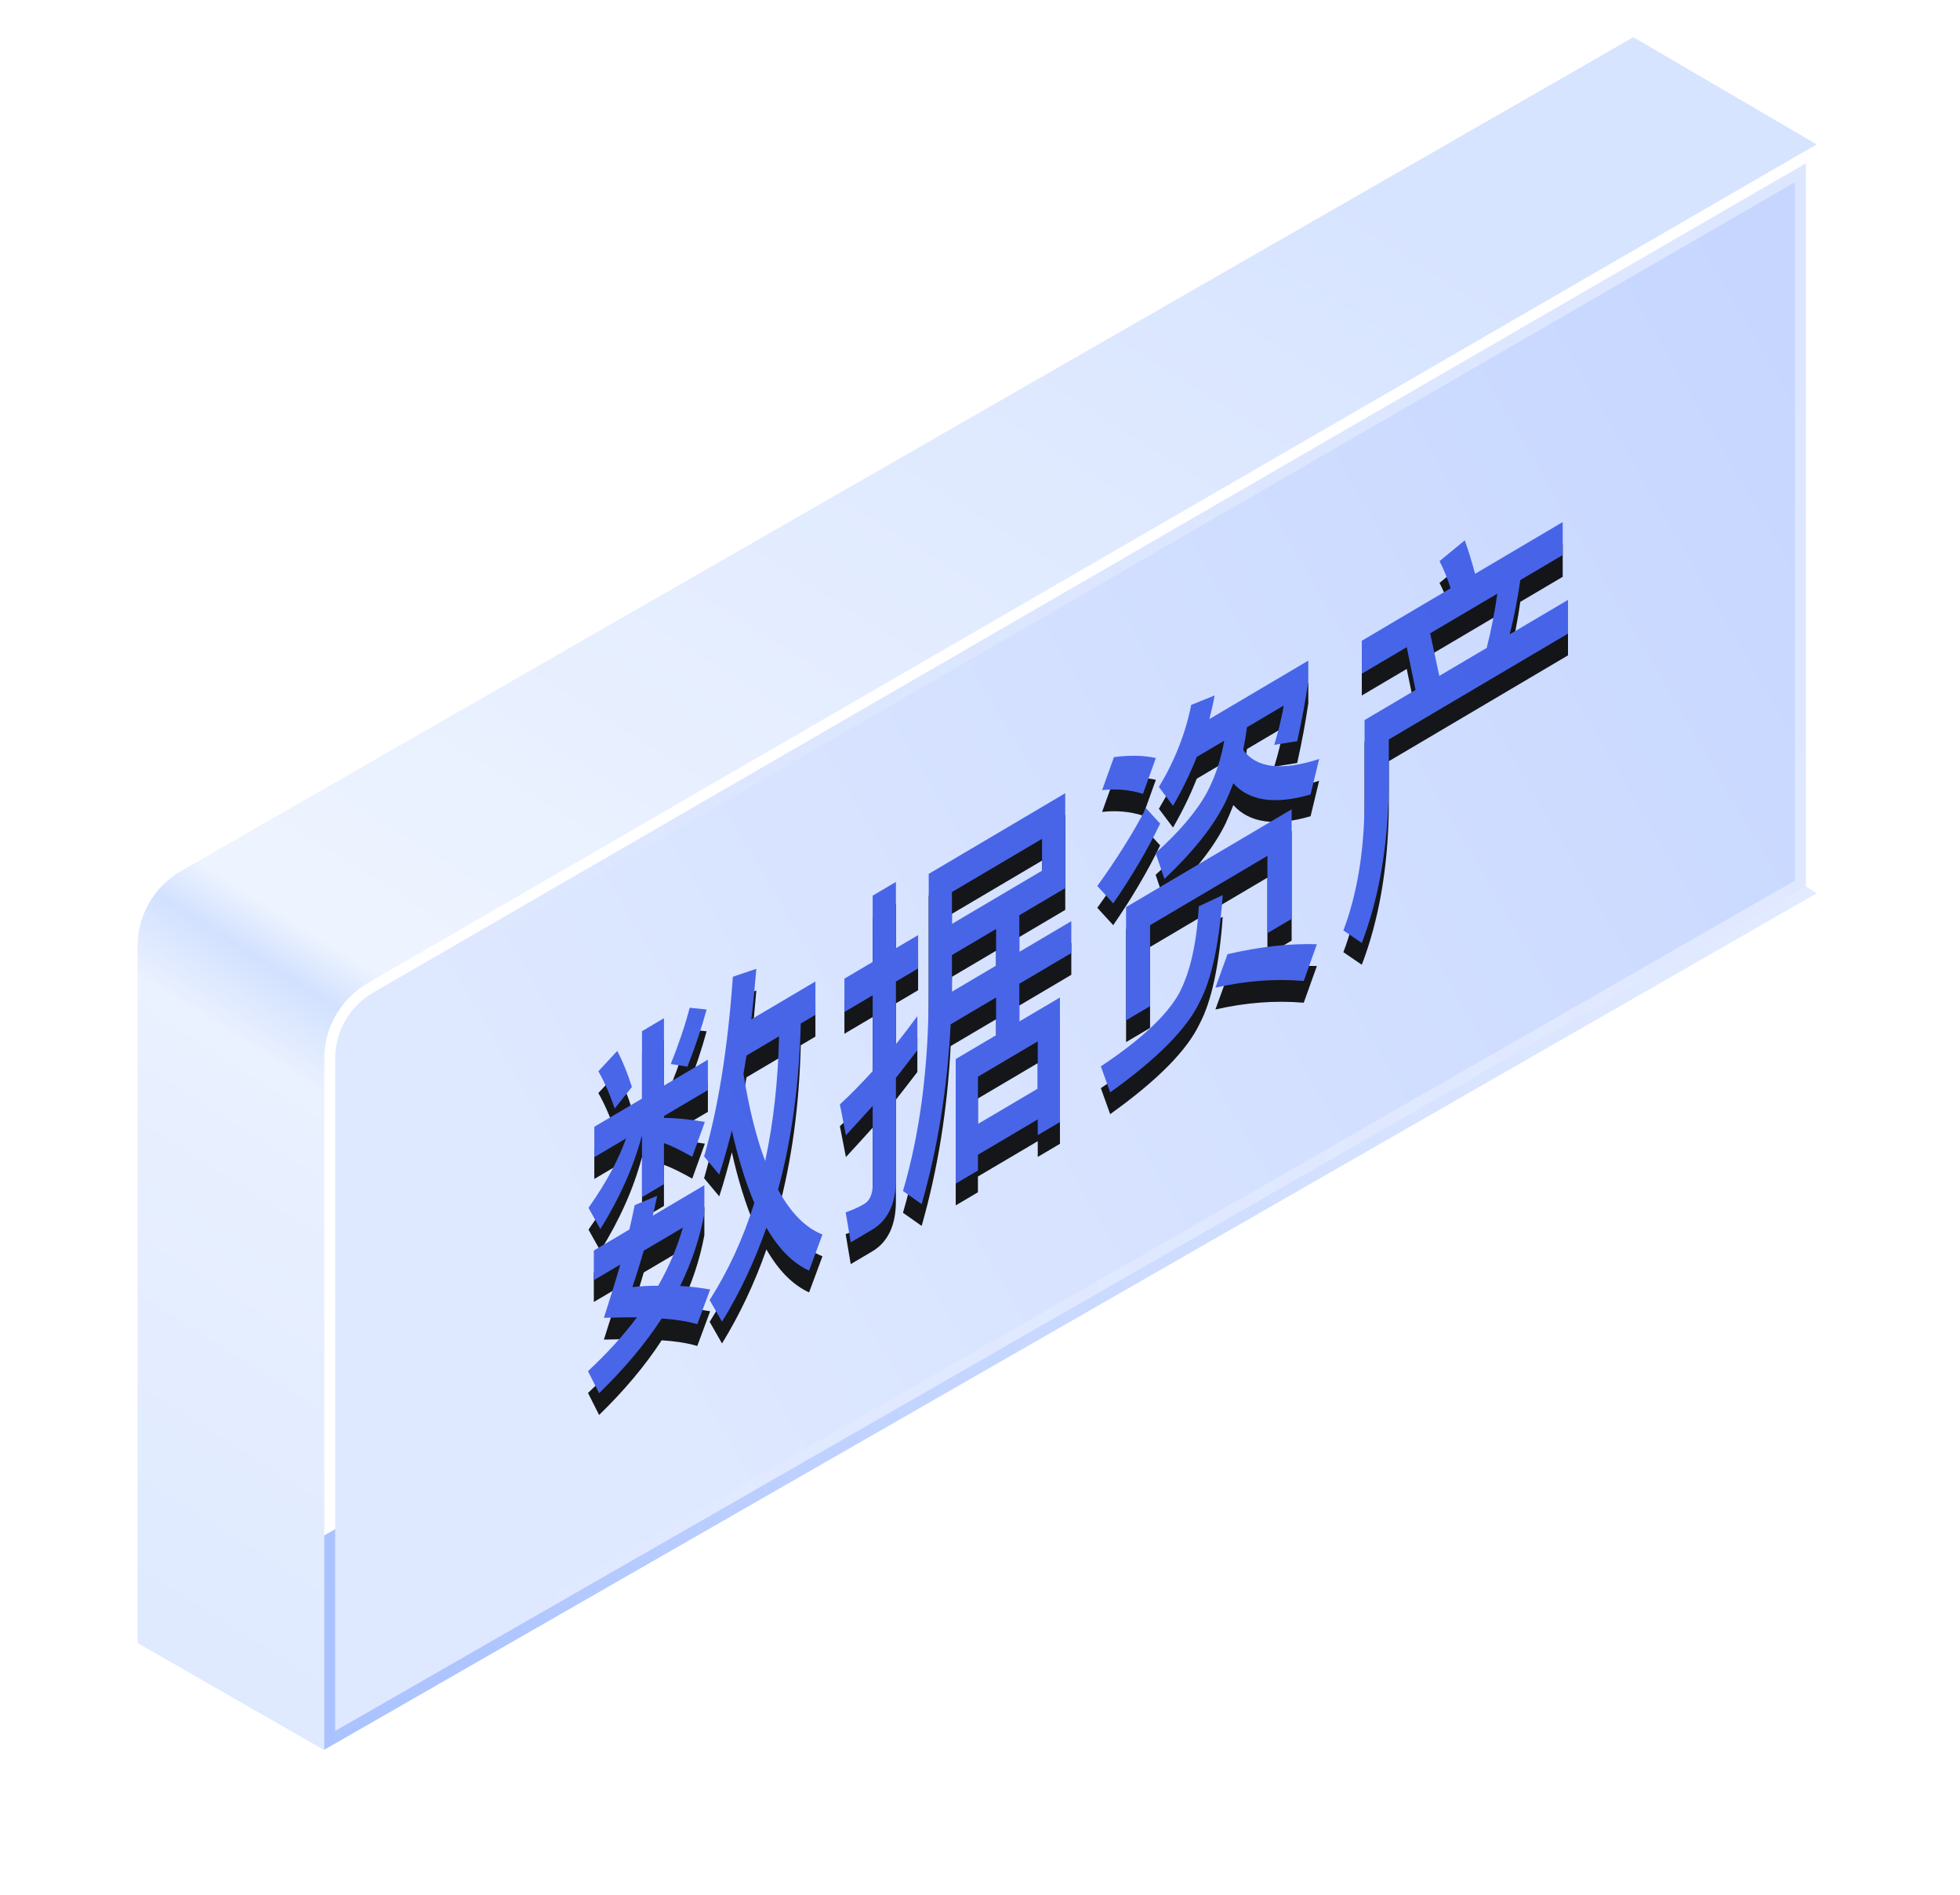 <?xml version="1.0" encoding="UTF-8"?>
<svg xmlns="http://www.w3.org/2000/svg" xmlns:xlink="http://www.w3.org/1999/xlink" width="90px" height="87px" viewBox="0 0 90 87" version="1.1">
  <title>C3</title>
  <defs>
    <linearGradient x1="100%" y1="57.938%" x2="0%" y2="57.938%" id="linearGradient-1">
      <stop stop-color="#A7C0FF" offset="2.69%"></stop>
      <stop stop-color="#CFDEFF" offset="100%"></stop>
    </linearGradient>
    <filter x="-7.8%" y="-13.5%" width="115.6%" height="127.1%" filterUnits="objectBoundingBox" id="filter-2">
      <feGaussianBlur stdDeviation="2" in="SourceGraphic"></feGaussianBlur>
    </filter>
    <linearGradient x1="59.046%" y1="0%" x2="1.924%" y2="93.531%" id="linearGradient-3">
      <stop stop-color="#D7E4FF" offset="0%"></stop>
      <stop stop-color="#EEF4FF" offset="64.023%"></stop>
      <stop stop-color="#D2E1FF" offset="66.807%"></stop>
      <stop stop-color="#EAF1FF" offset="71.04%"></stop>
      <stop stop-color="#DFEAFF" offset="100%"></stop>
    </linearGradient>
    <linearGradient x1="6.781%" y1="53.587%" x2="93.219%" y2="0%" id="linearGradient-4">
      <stop stop-color="#DEE8FF" offset="0%"></stop>
      <stop stop-color="#C6D6FF" offset="100%"></stop>
    </linearGradient>
    <linearGradient x1="6.781%" y1="55.051%" x2="93.219%" y2="46.725%" id="linearGradient-5">
      <stop stop-color="#FFFFFF" stop-opacity="0" offset="0%"></stop>
      <stop stop-color="#FFFFFF" stop-opacity="0.397" offset="100%"></stop>
    </linearGradient>
    <path d="M31.152,57.371 L31.766,55.713 C30.978,55.405 30.306,54.709 29.727,53.655 C30.352,51.351 30.7,48.807 30.77,46.024 L31.442,45.627 L31.442,44.096 L28.498,45.835 C28.591,45.091 28.66,44.327 28.73,43.512 L27.652,43.879 C27.42,47.145 26.98,49.895 26.331,52.128 L27.026,52.962 C27.235,52.334 27.42,51.653 27.606,50.938 C27.895,52.23 28.243,53.337 28.637,54.265 C28.127,55.895 27.443,57.375 26.586,58.723 L27.154,59.716 C27.965,58.396 28.649,56.949 29.193,55.399 C29.75,56.366 30.399,57.026 31.152,57.371 Z M21.568,55.464 C22.46,54.028 23.098,52.592 23.48,51.155 L23.48,53.998 L24.488,53.402 L24.488,51.518 C24.848,51.642 25.276,51.86 25.786,52.147 L26.366,50.543 C25.728,50.432 25.102,50.365 24.488,50.357 L24.488,50.273 L26.505,49.082 L26.505,47.686 L24.488,48.877 L24.488,45.782 L23.48,46.378 L23.48,49.473 L21.29,50.767 L21.29,52.163 L22.75,51.3 C22.402,52.279 21.834,53.338 21.023,54.49 L21.568,55.464 Z M25.566,48.005 C25.925,47.103 26.215,46.225 26.447,45.382 L25.67,45.302 C25.462,46.098 25.172,46.959 24.801,47.885 L25.566,48.005 Z M22.228,49.926 L23.016,48.939 C22.819,48.315 22.599,47.773 22.344,47.284 L21.475,48.218 C21.742,48.683 21.997,49.256 22.228,49.926 Z M29.135,52.339 C28.73,51.266 28.394,49.934 28.139,48.335 C28.185,48.072 28.232,47.793 28.278,47.496 L29.773,46.613 C29.727,48.659 29.518,50.565 29.135,52.339 Z M21.51,63 C22.657,61.885 23.619,60.745 24.384,59.57 C25.021,59.614 25.566,59.695 26.018,59.832 L26.609,58.238 C26.169,58.162 25.705,58.099 25.23,58.077 C25.763,56.989 26.134,55.878 26.343,54.746 L26.343,53.45 L23.978,54.847 L24.175,53.94 L23.144,54.364 C23.074,54.708 22.993,55.092 22.901,55.484 L21.267,56.449 L21.267,57.812 L22.483,57.093 C22.263,57.862 22.008,58.669 21.73,59.539 C22.263,59.527 22.773,59.512 23.248,59.517 C22.622,60.358 21.869,61.173 21,61.989 L21.51,63 Z M24.222,58.067 C23.839,58.058 23.445,58.089 23.04,58.127 C23.225,57.58 23.399,57.023 23.561,56.456 L25.357,55.395 C25.102,56.285 24.732,57.177 24.222,58.067 Z M34.049,55.491 C34.768,55.067 35.139,54.293 35.139,53.182 L35.139,48.523 C35.463,48.113 35.788,47.685 36.124,47.251 L36.124,45.687 C35.799,46.131 35.463,46.565 35.139,46.976 L35.139,44.099 L36.158,43.497 L36.158,41.966 L35.139,42.568 L35.139,39.524 L34.072,40.154 L34.072,43.198 L32.774,43.965 L32.774,45.496 L34.072,44.729 L34.072,48.211 C33.574,48.758 33.076,49.271 32.566,49.74 L32.844,51.157 C33.25,50.716 33.655,50.274 34.072,49.809 L34.072,53.425 C34.072,53.863 33.933,54.164 33.678,54.314 C33.4,54.479 33.122,54.592 32.832,54.696 L33.064,56.073 L34.049,55.491 Z M36.321,54.318 C37.062,51.726 37.503,48.977 37.653,46.062 L39.739,44.829 L39.739,46.562 L37.885,47.657 L37.885,53.377 L38.905,52.774 L38.905,52.051 L41.652,50.428 L41.652,51.151 L42.671,50.549 L42.671,44.83 L40.806,45.932 L40.806,44.2 L43.193,42.789 L43.193,41.326 L40.806,42.736 L40.806,41.054 L42.915,39.808 L42.915,35.451 L36.645,39.155 L36.645,44.639 C36.634,48.06 36.24,51.085 35.463,53.714 L36.321,54.318 Z M41.849,39.008 L37.711,41.452 L37.711,39.989 L41.849,37.545 L41.849,39.008 Z M39.739,43.366 L37.7,44.571 L37.711,44.009 L37.711,42.882 L39.739,41.684 L39.739,43.366 Z M41.652,49.015 L38.905,50.638 L38.905,48.468 L41.652,46.845 L41.652,49.015 Z M54.179,35.508 L54.573,33.879 C52.858,34.438 51.699,34.299 51.085,33.467 C51.155,33.124 51.212,32.787 51.259,32.423 L52.951,31.423 C52.835,32.064 52.684,32.674 52.51,33.231 L53.565,33.062 C53.774,32.131 53.947,31.204 54.075,30.322 L54.075,29.363 L49.532,32.047 C49.625,31.689 49.706,31.338 49.775,30.961 L48.698,31.396 C48.443,32.69 47.944,33.96 47.214,35.165 L47.863,36.027 C48.28,35.309 48.651,34.552 48.953,33.785 L50.216,33.039 C50.065,33.902 49.799,34.698 49.428,35.405 C48.941,36.298 48.153,37.218 47.064,38.198 L47.469,39.388 C48.79,38.137 49.729,36.96 50.274,35.847 C50.401,35.57 50.517,35.3 50.633,34.996 C51.363,35.809 52.545,35.986 54.179,35.508 Z M46.484,35.479 L47.075,33.835 C46.496,33.706 45.847,33.702 45.151,33.794 L44.607,35.31 C45.244,35.236 45.87,35.287 46.484,35.479 Z M45.117,40.509 C45.974,39.262 46.693,38.047 47.272,36.847 L46.623,36.137 C46.021,37.3 45.267,38.485 44.387,39.712 L45.117,40.509 Z M46.809,45.228 L46.809,41.511 L52.198,38.327 L52.198,41.877 L53.31,41.219 L53.31,36.19 L45.708,40.681 L45.708,45.879 L46.809,45.228 Z M44.978,49.187 C47.145,47.637 48.512,46.257 49.092,45.023 C49.625,44.019 49.984,42.377 50.146,40.128 L49.045,40.644 C48.953,42.347 48.651,43.669 48.141,44.643 C47.562,45.675 46.368,46.784 44.549,47.993 L44.978,49.187 Z M53.866,44.07 L54.469,42.385 C53.229,42.344 51.861,42.496 50.366,42.841 L49.81,44.38 C51.201,44.063 52.545,43.959 53.866,44.07 Z M56.532,42.327 C57.32,40.263 57.725,37.904 57.772,35.253 L57.772,32.982 L66,28.121 L66,26.574 L63.323,28.155 C63.532,27.325 63.694,26.489 63.81,25.664 L65.757,24.514 L65.757,23 L61.735,25.376 C61.573,24.799 61.422,24.282 61.26,23.84 L60.101,24.794 C60.287,25.155 60.46,25.574 60.611,26.04 L56.532,28.45 L56.532,29.964 L58.595,28.745 L59,30.709 L56.659,32.092 L56.659,35.91 C56.636,38.161 56.312,40.102 55.686,41.75 L56.532,42.327 Z M62.268,28.778 L60.09,30.065 L59.672,28.108 L62.755,26.287 C62.639,27.113 62.477,27.948 62.268,28.778 Z" id="path-6"></path>
    <filter x="-1.1%" y="-1.2%" width="102.2%" height="105.0%" filterUnits="objectBoundingBox" id="filter-7">
      <feOffset dx="0" dy="1" in="SourceAlpha" result="shadowOffsetOuter1"></feOffset>
      <feColorMatrix values="0 0 0 0 1   0 0 0 0 1   0 0 0 0 1  0 0 0 0.5 0" type="matrix" in="shadowOffsetOuter1"></feColorMatrix>
    </filter>
  </defs>
  <g id="首页" stroke="none" stroke-width="1" fill="none" fill-rule="evenodd">
    <g transform="translate(-923, -1228)" id="核心理念">
      <g transform="translate(0, 696)">
        <g id="2.5d" transform="translate(197, 164)">
          <g transform="translate(179.993, 135.971)" id="C3">
            <g transform="translate(552.007, 233)">
              <polygon id="路径" fill="url(#linearGradient-1)" filter="url(#filter-2)" transform="translate(38.869, 57.197) scale(-1, 1) translate(-38.869, -57.197) " points="0.316 40.039 8.737 35.023 77.422 74.45 68.848 79.372"></polygon>
              <path d="M8.89,79.372 L0.316,74.45 L0.316,42.483 C0.316,41.05 1.082,39.727 2.324,39.014 L69,0.738 L69,0.738 L77.422,5.66 L10.886,44.172 C9.65,44.888 8.89,46.207 8.89,47.634 L8.89,79.372 L8.89,79.372 Z" id="路径" fill="url(#linearGradient-3)"></path>
              <path d="M76.922,6.527 L76.922,39.75 L9.39,78.509 L9.39,47.635 C9.39,46.386 10.055,45.231 11.136,44.605 L11.136,44.605 L76.922,6.527 Z" id="路径-51" stroke="url(#linearGradient-5)" fill="url(#linearGradient-4)"></path>
              <g id="数据资产" opacity="0.9" fill-rule="nonzero">
                <use fill="black" fill-opacity="1" filter="url(#filter-7)" xlink:href="#path-6"></use>
                <use fill="#3858E6" xlink:href="#path-6"></use>
              </g>
            </g>
          </g>
        </g>
      </g>
    </g>
  </g>
</svg>
